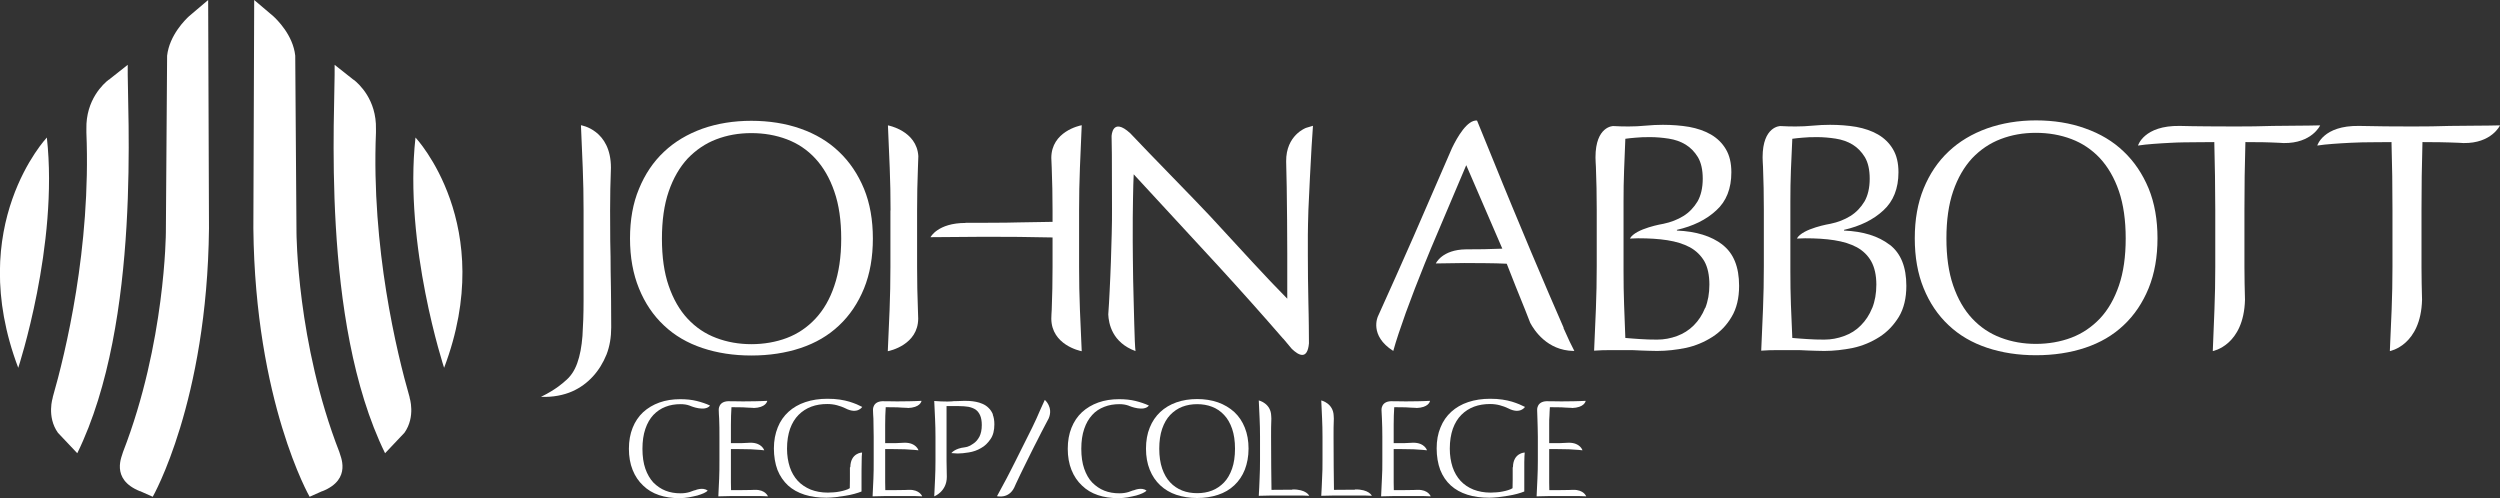 <?xml version="1.0" encoding="UTF-8"?>
<svg id="Layer_1" data-name="Layer 1" xmlns="http://www.w3.org/2000/svg" viewBox="0 0 180.87 36.03">
  <rect x="0" y="0" width="180.87" height="36.03" fill="#333333" stroke="none"/>
  <defs>
    <style>
      .cls-1 {
        fill: #fff;
      }
    </style>
  </defs>
  <path class="cls-1" d="M60.36,13.85c-.33-.96-.79-1.75-1.37-2.38-.58-.63-1.27-1.09-2.06-1.39-.79-.3-1.65-.45-2.57-.45s-1.76.15-2.54.45c-.79.3-1.47.77-2.07,1.39-.58.63-1.04,1.42-1.37,2.38-.33.96-.49,2.1-.49,3.42s.16,2.46.49,3.41c.33.96.79,1.76,1.37,2.38.59.63,1.27,1.09,2.07,1.39.79.3,1.64.45,2.54.45s1.78-.15,2.57-.45c.79-.3,1.48-.77,2.06-1.39.59-.63,1.05-1.42,1.37-2.38.33-.96.5-2.1.5-3.41s-.16-2.45-.5-3.42ZM46.23,13.66c.43-1.05,1.03-1.95,1.81-2.68.77-.73,1.7-1.28,2.78-1.67,1.08-.38,2.26-.57,3.54-.57s2.49.19,3.56.57c1.08.38,2.01.93,2.78,1.67.77.73,1.37,1.62,1.81,2.68.43,1.05.64,2.26.64,3.6s-.21,2.55-.64,3.61c-.43,1.05-1.03,1.95-1.81,2.68-.77.73-1.7,1.27-2.78,1.63-1.08.36-2.27.54-3.56.54s-2.46-.18-3.54-.54c-1.08-.36-2.01-.9-2.78-1.63-.78-.73-1.38-1.62-1.81-2.68-.43-1.05-.65-2.26-.65-3.61s.21-2.55.65-3.6Z"/>
  <path class="cls-1" d="M44.18,19.68c0-.73-.01-1.49-.03-2.25,0-.76-.01-1.5-.01-2.21,0-1.05.02-2.07.06-3.08,0-2.76-2.17-3.08-2.17-3.08.04,1.05.09,2.07.13,3.08.04,1.01.06,2.03.06,3.08v6.54c0,.94-.03,1.79-.08,2.55-.06.76-.18,1.42-.38,1.97-.2.56-.5.99-.89,1.3,0,0-.59.58-1.73,1.13.86.04,1.66-.13,2.25-.39.59-.26,1.09-.63,1.51-1.09.42-.46.74-.99.98-1.58.23-.59.34-1.25.34-1.97,0-.57,0-1.19-.01-1.88,0-.68-.02-1.39-.03-2.13"/>
  <path class="cls-1" d="M69.86,16.12c.84,0,3.05,0,3.84-.03.79-.01,1.6-.03,2.45-.04v-.83c0-1.05-.02-2.07-.06-3.08-.01-.24-.02-.48-.03-.72.01-1.9,2.03-2.33,2.2-2.36-.05,1.05-.09,2.07-.13,3.08-.04,1.01-.06,2.03-.06,3.08v4.1c0,1.05.02,2.08.06,3.09.04,1.02.08,2.01.13,3-.16-.03-2.18-.47-2.2-2.35,0-.22.02-.43.03-.65.04-1.02.06-2.04.06-3.09v-2.14c-.84-.02-1.66-.03-2.45-.04-.79,0-1.61-.01-2.45-.01s-3.14.03-3.93.03c0,0,.52-1.03,2.54-1.03"/>
  <path class="cls-1" d="M64.42,15.22v4.1c0,1.05-.02,2.08-.06,3.09-.04,1.02-.08,2.01-.13,3,.16-.03,2.19-.47,2.2-2.36,0-.21-.02-.42-.02-.63-.04-1.02-.06-2.04-.06-3.09v-4.1c0-1.05.02-2.07.06-3.08.01-.28.02-.57.03-.85-.11-1.85-2.2-2.23-2.2-2.23.05,1.05.09,2.07.13,3.08.04,1.01.06,2.03.06,3.08Z"/>
  <path class="cls-1" d="M82.03,12.62c2.03,2.19,4.07,4.4,6.1,6.61,1.64,1.79,3.21,3.55,4.7,5.27h.01c.21.26.42.5.62.74.5.48,1.13.82,1.24-.4,0-.36,0-.78-.01-1.26,0-.52-.02-1.07-.03-1.67-.01-.59-.02-1.19-.03-1.78-.01-.59-.01-1.15-.01-1.69v-1.43c0-.46.02-1.07.04-1.83.03-.76.07-1.54.11-2.33.04-.79.08-1.54.12-2.24.04-.66.07-1.16.1-1.51-.28.09-.5.15-.5.15,0,0-1.46.52-1.44,2.43.02.59.03,1.2.04,1.82.02,1.58.04,3.2.04,4.87v3.24c-.72-.73-1.56-1.61-2.52-2.65s-1.98-2.14-3.05-3.31c-.99-1.07-4.41-4.54-5.79-6.01-1.32-1.21-1.35.22-1.35.22,0,.39.01.82.02,1.33,0,1.09.01,2.4.01,3.93,0,.52,0,1.12-.02,1.78-.02.67-.04,1.35-.06,2.04-.02.7-.06,1.4-.09,2.1-.03.61-.06,1.18-.1,1.71.03.66.28,2.03,1.97,2.65-.02-.13-.03-.37-.05-.73-.01-.36-.03-.77-.04-1.25-.01-.48-.03-.99-.04-1.55-.01-.56-.03-1.11-.04-1.64,0-.54-.01-1.05-.02-1.55,0-.49-.01-.91-.01-1.24,0-1.28,0-2.3.02-3.05.01-.75.03-1.34.05-1.78"/>
  <path class="cls-1" d="M153.3,13.83c-.33-.96-.79-1.75-1.37-2.38-.59-.63-1.28-1.09-2.07-1.39-.79-.3-1.65-.45-2.57-.45s-1.76.15-2.54.45c-.79.3-1.48.77-2.07,1.39-.58.63-1.04,1.42-1.37,2.38-.33.96-.49,2.1-.49,3.42s.16,2.45.49,3.41c.33.96.79,1.76,1.37,2.38.59.63,1.27,1.09,2.07,1.39.79.3,1.64.45,2.54.45s1.78-.15,2.57-.45c.79-.3,1.48-.77,2.07-1.39.59-.63,1.04-1.42,1.37-2.38.33-.96.49-2.1.49-3.41s-.16-2.45-.49-3.42ZM139.17,13.64c.43-1.05,1.03-1.95,1.81-2.68.77-.73,1.7-1.28,2.78-1.67,1.08-.38,2.26-.58,3.54-.58s2.49.19,3.56.58c1.08.38,2.01.93,2.78,1.67.77.73,1.37,1.62,1.81,2.68.43,1.05.64,2.26.64,3.6s-.21,2.55-.64,3.61c-.43,1.05-1.03,1.95-1.81,2.68-.77.73-1.7,1.27-2.78,1.63-1.08.36-2.27.54-3.56.54s-2.46-.18-3.54-.54c-1.08-.36-2.01-.9-2.78-1.63-.78-.73-1.38-1.62-1.81-2.68-.43-1.05-.64-2.26-.64-3.61s.21-2.55.64-3.6Z"/>
  <path class="cls-1" d="M123.36,22.28c-.2.5-.48.92-.82,1.26-.35.35-.75.6-1.21.77-.46.17-.94.26-1.44.26-.42,0-.84-.01-1.25-.04-.4-.03-.76-.05-1.05-.08-.03-.81-.06-1.61-.09-2.4-.03-.79-.04-1.6-.04-2.4v-5.09c0-.76.01-1.51.04-2.26.03-.75.06-1.5.09-2.26.22-.03.47-.06.75-.08.28-.03.62-.04,1.03-.04.45,0,.91.04,1.36.11.45.07.86.21,1.22.43.36.22.65.52.89.91.23.39.35.91.35,1.56s-.13,1.22-.38,1.65c-.26.43-.6.79-1.02,1.05-.42.26-.91.45-1.44.56,0,0-2.03.33-2.43,1.07l.59-.02c.78,0,1.49.04,2.12.14.64.1,1.18.27,1.63.51.45.25.8.59,1.05,1.02.24.43.36,1,.36,1.68,0,.64-.1,1.2-.3,1.7M124.62,17.7c-.81-.62-1.9-.96-3.3-1.02v-.05c1.17-.27,2.12-.73,2.85-1.41.73-.66,1.09-1.58,1.09-2.76,0-.66-.13-1.22-.4-1.67-.26-.44-.63-.8-1.08-1.06-.45-.26-.98-.44-1.57-.55-.6-.1-1.23-.15-1.9-.15-.41,0-.82.02-1.25.06-.42.04-.84.06-1.25.06-.36,0-.73-.01-1.1-.03h0s-1.28,0-1.28,2.26c0,.23.02.46.03.69.04,1.02.06,2.04.06,3.09v4.1c0,1.05-.02,2.08-.06,3.08-.04,1.01-.08,2.02-.13,3.03.38-.03.76-.04,1.14-.04h1.14c.38,0,.76,0,1.14.03.38.01.76.03,1.14.03.69,0,1.38-.08,2.08-.22.69-.15,1.33-.42,1.91-.79.58-.37,1.05-.86,1.4-1.46.36-.6.54-1.35.54-2.24,0-1.37-.4-2.36-1.21-2.98"/>
  <path class="cls-1" d="M135.45,22.28c-.2.5-.48.92-.82,1.26-.34.35-.74.6-1.21.77-.46.17-.94.26-1.44.26-.42,0-.84-.01-1.25-.04-.41-.03-.76-.05-1.06-.08-.03-.81-.06-1.61-.1-2.4-.03-.79-.04-1.6-.04-2.4v-5.09c0-.76.01-1.51.04-2.26.03-.75.06-1.5.1-2.26.22-.03.47-.06.75-.08.28-.03.62-.04,1.03-.04.45,0,.91.04,1.36.11.45.07.86.21,1.22.43.36.22.65.52.89.91.23.39.35.91.35,1.56s-.13,1.22-.38,1.65c-.26.43-.6.79-1.02,1.05-.42.26-.9.45-1.44.56,0,0-2.03.33-2.43,1.07l.59-.02c.78,0,1.49.04,2.12.14.64.1,1.18.27,1.63.51.45.25.8.59,1.04,1.02.24.43.37,1,.37,1.68,0,.64-.1,1.2-.3,1.7M136.7,17.7c-.81-.62-1.9-.96-3.29-1.02v-.05c1.17-.27,2.12-.73,2.85-1.41.72-.66,1.09-1.58,1.09-2.76,0-.66-.13-1.22-.4-1.67-.26-.44-.63-.8-1.08-1.06-.45-.26-.98-.44-1.57-.55-.59-.1-1.23-.15-1.9-.15-.41,0-.82.02-1.25.06-.42.04-.84.06-1.25.06-.36,0-.73-.01-1.1-.03h0s-1.28,0-1.28,2.26c0,.23.02.46.03.69.04,1.02.06,2.04.06,3.09v4.1c0,1.05-.02,2.08-.06,3.08-.04,1.01-.08,2.02-.13,3.03.38-.03.75-.04,1.14-.04h1.14c.37,0,.76,0,1.14.03.38.01.76.03,1.14.03.69,0,1.38-.08,2.08-.22.69-.15,1.33-.42,1.91-.79.58-.37,1.04-.86,1.41-1.46.36-.6.54-1.35.54-2.24,0-1.37-.4-2.36-1.21-2.98"/>
  <path class="cls-1" d="M113.13,23.72c-.32-.73-.68-1.56-1.08-2.49-.4-.93-.82-1.93-1.28-3.01-.45-1.08-.91-2.17-1.36-3.26-.45-1.09-.9-2.18-1.33-3.25-.44-1.07-.84-2.06-1.22-2.99-.7-.06-1.42,1.18-1.81,1.99-.93,2.15-1.86,4.29-2.78,6.4-.84,1.92-1.71,3.85-2.58,5.78,0,0-.66,1.38,1.11,2.5.2-.73.51-1.65.91-2.77.41-1.12.86-2.3,1.36-3.53l.45-1.1,2.56-6.04,2.61,6.04c-.44.01-.88.03-1.32.04-.43,0-.88,0-1.31.01-1.74.02-2.18,1.02-2.18,1.02.47,0,1.57-.03,2.06-.03.52,0,1.03,0,1.55.01.52,0,1.03.02,1.52.04.2.52.42,1.07.65,1.65.23.58.47,1.15.69,1.71.13.32.25.62.36.92.28.52,1.21,1.99,3.12,2.03.02,0,.04-.01.07,0-.2-.38-.47-.93-.79-1.67Z"/>
  <path class="cls-1" d="M180.86,9.07c-1.03.03-2.63.02-3.61.04-.98.03-1.67.04-2.7.04s-2.9-.01-3.88-.04c-2.6-.04-3.02,1.42-3.02,1.42.33-.05.7-.09,1.11-.12.42-.03.84-.06,1.29-.08.45-.03,1.24-.04,1.69-.04.45,0,.88-.01,1.28-.01.05,1.64.07,3.28.07,4.93v4.1c0,1.05-.02,2.08-.06,3.09-.04,1.02-.08,2.01-.13,3,0,0,2.24-.4,2.33-3.71-.02-.79-.04-1.58-.04-2.38v-4.1c0-1.65.02-3.29.07-4.93.41,0,.83,0,1.28.01.45,0,.89.03,1.34.04.12,0,.23.01.35.02,2.04.03,2.64-1.28,2.64-1.28"/>
  <path class="cls-1" d="M167.85,9.07c-1.03.03-2.42.02-3.41.04-.99.03-1.67.04-2.7.04s-3.05-.01-4.04-.04c-2.6-.04-3.02,1.42-3.02,1.42.33-.05.7-.09,1.11-.12.42-.03.84-.06,1.29-.08.45-.03,1.4-.04,1.84-.04.45,0,.88-.01,1.28-.01.04,1.64.07,3.28.07,4.93v4.1c0,1.05-.02,2.08-.06,3.09-.04,1.02-.08,2.01-.12,3,0,0,2.24-.4,2.33-3.71-.02-.79-.04-1.58-.04-2.38v-4.1c0-1.65.02-3.29.07-4.93.41,0,.83,0,1.28.01.45,0,.69.03,1.14.04.12,0,.23.01.35.02,2.04.03,2.64-1.28,2.64-1.28Z"/>
  <path class="cls-1" d="M30.06,9.95s5.98,6.34,2.07,16.66c0,0-2.93-8.89-2.07-16.66Z"/>
  <path class="cls-1" d="M29.64,28.76c-.93-3.23-2.78-10.84-2.44-19.17v-.25c.05-2.13-1.25-3.29-1.61-3.57h-.02s-.07-.06-.07-.06l-1.29-1.02c.06,3.22-1.05,18.52,3.65,28.1l1.4-1.48c.83-1.17.37-2.56.37-2.56"/>
  <path class="cls-1" d="M23.32,35.54c2.2-.88,1.27-2.6,1.23-2.84-3.08-7.9-3.1-15.89-3.1-15.89l-.09-12.78c-.16-1.5-1.34-2.63-1.59-2.86l-1.38-1.17-.06,16.52c.13,12.55,4.07,19.42,4.07,19.42l.92-.41h0Z"/>
  <path class="cls-1" d="M3.39,9.95s-5.98,6.34-2.07,16.66c0,0,2.93-8.89,2.07-16.66Z"/>
  <path class="cls-1" d="M3.81,28.76c.93-3.23,2.78-10.84,2.44-19.17v-.25c-.05-2.13,1.25-3.29,1.61-3.57h.02s.07-.06.07-.06l1.29-1.02c-.06,3.22,1.04,18.52-3.65,28.1l-1.4-1.48c-.83-1.17-.37-2.56-.37-2.56"/>
  <path class="cls-1" d="M10.13,35.54c-2.2-.88-1.27-2.6-1.23-2.84,3.07-7.9,3.1-15.89,3.1-15.89l.09-12.78c.17-1.5,1.34-2.63,1.59-2.86l1.38-1.17.06,16.52c-.13,12.55-4.07,19.42-4.07,19.42l-.92-.41h0Z"/>
  <path class="cls-1" d="M89.14,31.02c-.14-.4-.33-.74-.58-1-.24-.26-.53-.46-.87-.59-.33-.13-.7-.19-1.08-.19s-.74.06-1.08.19c-.33.13-.62.33-.87.59-.25.26-.44.6-.58,1-.14.41-.21.89-.21,1.44s.07,1.03.21,1.44c.14.4.33.74.58,1,.24.26.54.46.87.59.33.13.69.19,1.08.19s.75-.06,1.08-.19c.33-.13.62-.33.87-.59.25-.26.44-.6.58-1,.14-.4.21-.89.21-1.44s-.07-1.03-.21-1.44ZM83.18,30.94c.18-.45.43-.82.76-1.13.33-.31.72-.54,1.17-.7.46-.16.96-.24,1.5-.24s1.05.08,1.51.24c.45.16.85.4,1.18.7.33.31.58.68.76,1.13.18.45.27.95.27,1.52s-.1,1.08-.27,1.52c-.18.45-.43.82-.76,1.13-.33.31-.72.54-1.18.69-.45.15-.96.23-1.51.23s-1.04-.08-1.5-.23c-.45-.15-.84-.38-1.17-.69-.33-.31-.58-.68-.76-1.13-.18-.45-.27-.95-.27-1.52s.09-1.08.27-1.52Z"/>
  <path class="cls-1" d="M50.25,35.47c-.11.04-.24.09-.36.13-.2.06-.42.09-.66.09-.39,0-.75-.06-1.08-.19-.33-.13-.62-.33-.88-.59-.24-.26-.44-.6-.58-1-.14-.4-.21-.89-.21-1.44s.07-1.03.21-1.44c.14-.41.33-.74.58-1.01.25-.26.54-.46.88-.59.33-.13.69-.19,1.08-.19.24,0,.46.03.65.1.04.01.07.03.1.04,0,0,1.03.43,1.39-.04-.28-.13-.6-.24-.96-.33-.36-.09-.76-.13-1.2-.13-.55,0-1.05.08-1.5.24-.45.16-.85.4-1.18.7-.33.31-.58.68-.76,1.13-.18.45-.27.95-.27,1.52s.09,1.08.27,1.53c.18.45.43.82.76,1.13.32.31.7.54,1.15.69.44.15.93.22,1.45.22.25,0,.48-.02.71-.06.23-.04.43-.09.61-.13.18-.05.33-.11.47-.17.13-.06.22-.12.28-.18-.35-.29-.94-.02-.94-.02Z"/>
  <path class="cls-1" d="M82,35.47c-.12.04-.24.09-.36.13-.2.06-.42.09-.66.09-.39,0-.75-.06-1.08-.19s-.62-.33-.88-.59c-.25-.26-.44-.6-.58-1-.14-.4-.21-.89-.21-1.44s.07-1.03.21-1.44c.14-.41.33-.74.58-1.01.24-.27.54-.46.88-.59.33-.13.7-.19,1.08-.19.24,0,.45.03.65.1.04.01.07.03.1.04,0,0,1.03.43,1.39-.04-.28-.13-.6-.24-.96-.33-.36-.09-.76-.13-1.2-.13-.55,0-1.05.08-1.5.24-.45.16-.85.4-1.18.7-.33.31-.58.68-.76,1.13-.18.45-.27.95-.27,1.52s.09,1.08.27,1.53c.18.45.43.82.76,1.13.32.31.7.54,1.15.69.44.15.93.22,1.45.22.25,0,.48-.02.71-.06.23-.04.43-.09.61-.13.18-.05.34-.11.47-.17.13-.06.22-.12.28-.18-.35-.29-.94-.02-.94-.02Z"/>
  <path class="cls-1" d="M54.51,29.52c.89-.03.99-.46,1-.52-.3.01-.59.03-.88.03-.29,0-.58.01-.88.01-.24,0-.47,0-.71-.01h-.18c-.93-.07-.86.65-.86.65,0,.2.02.4.03.61.02.43.02.86.02,1.31v1.73c0,.44,0,.88-.02,1.3-.02.43-.04.85-.06,1.28.3-.01.6-.02.9-.02h1.8c.3,0,.59,0,.89.02,0,0-.18-.49-.94-.47h-.06c-.08,0-.16,0-.24.01-.24.01-.49.01-.74.01h-.69c0-.13-.01-.31-.01-.56v-2.41h.48c.2,0,.42,0,.64.01.23,0,.45.01.69.03.23.01.43.03.6.05,0,0-.16-.55-.99-.55-.2.01-.4.02-.64.03-.23,0-.49,0-.78,0v-1.33c0-.25,0-.47.01-.66.01-.19.02-.4.03-.61.32,0,.6,0,.83.01,0,0,.58.04.77.04"/>
  <path class="cls-1" d="M65.67,29.52c.89-.03.99-.46,1-.52-.3.01-.59.03-.88.03-.29,0-.58.01-.88.01-.24,0-.47,0-.71-.01h-.18c-.93-.07-.86.65-.86.65,0,.2.02.4.03.61.01.43.02.86.02,1.31v1.73c0,.44,0,.88-.02,1.3-.02.43-.04.85-.06,1.28.3-.01.61-.02.9-.02h1.8c.29,0,.58,0,.89.02,0,0-.18-.49-.94-.47h-.06c-.08,0-.16,0-.24.01-.24.01-.49.01-.74.01h-.69c0-.13-.01-.31-.01-.56v-2.41h.48c.2,0,.42,0,.64.01.23,0,.45.01.69.03.23.01.43.03.6.05,0,0-.16-.55-.99-.55-.2.01-.4.02-.64.03-.23,0-.49,0-.78,0v-1.33c0-.25,0-.47.01-.66.01-.19.02-.4.03-.61.32,0,.6,0,.83.01,0,0,.58.04.77.04"/>
  <path class="cls-1" d="M61.49,33.82h0v.89c0,.2,0,.4-.01.61-.09.06-.19.1-.32.14-.12.04-.25.07-.4.1-.15.03-.29.05-.44.06-.15.01-.3.02-.43.02-.46,0-.88-.08-1.24-.22-.36-.15-.68-.36-.93-.63-.25-.27-.45-.61-.58-1-.13-.4-.2-.84-.2-1.33,0-.56.08-1.03.22-1.44.15-.41.35-.74.62-1.01.26-.26.57-.46.92-.59.35-.13.73-.19,1.15-.19.25,0,.49.03.71.09.22.06.42.13.6.22.88.46,1.22-.1,1.22-.1-.12-.06-.25-.12-.4-.19-.15-.06-.33-.13-.53-.19-.2-.06-.43-.11-.69-.15-.26-.04-.56-.06-.9-.06-.58,0-1.11.08-1.59.24-.48.16-.89.4-1.22.7-.34.31-.6.68-.78,1.13-.18.45-.28.95-.28,1.52s.09,1.11.26,1.56c.18.45.44.82.76,1.12.33.3.73.52,1.2.67.47.15,1,.22,1.59.22.19,0,.4-.02.64-.04.23-.03.47-.06.71-.1.23-.04.46-.08.66-.14.21-.06.38-.11.52-.17v-.82c0-.54,0-.98.01-1.31,0-.31.01-.53.03-.69,0,0-.83.02-.85,1.05"/>
  <path class="cls-1" d="M102.46,29.52c.89-.03.99-.46,1-.52-.3.01-.59.03-.88.03-.29,0-.59.01-.88.01-.23,0-.47,0-.71-.01h-.18c-.93-.07-.86.65-.86.65.01.2.02.4.03.61.02.43.03.86.03,1.31v1.73c0,.44,0,.88-.03,1.3-.02.43-.04.85-.06,1.28.3-.01.6-.02.9-.02h1.8c.3,0,.58,0,.89.02,0,0-.18-.49-.94-.47h-.06c-.08,0-.16,0-.24.01-.24.01-.49.01-.74.01h-.69c0-.13-.01-.31-.01-.56v-2.41h.48c.2,0,.42,0,.64.01.23,0,.46.01.69.03.23.01.43.03.6.05,0,0-.16-.55-.99-.55-.19.01-.4.02-.64.03-.23,0-.49,0-.78,0v-1.33c0-.25,0-.47.01-.66.01-.19.02-.4.03-.61.32,0,.6,0,.83.01,0,0,.58.04.78.04"/>
  <path class="cls-1" d="M113.72,29.52c.89-.03.99-.46,1-.52-.3.01-.59.03-.88.03-.29,0-.59.01-.88.01-.24,0-.47,0-.71-.01h-.18c-.93-.07-.86.65-.86.65,0,.2.02.4.02.61.01.43.03.86.03,1.31v1.73c0,.44-.01.88-.03,1.3-.02.43-.04.85-.06,1.28.3-.01.6-.02.9-.02h1.8c.3,0,.59,0,.89.02,0,0-.18-.49-.94-.47h-.06c-.08,0-.16,0-.24.01-.24.01-.49.01-.74.01h-.69c0-.13-.01-.31-.01-.56v-2.41h.48c.2,0,.42,0,.64.01.23,0,.45.01.69.03.23.01.43.03.6.05,0,0-.16-.55-.99-.55-.19.01-.4.02-.64.03-.23,0-.49,0-.78,0v-1.33c0-.25,0-.47.02-.66,0-.19.02-.4.03-.61.32,0,.6,0,.83.01,0,0,.58.04.77.04"/>
  <path class="cls-1" d="M109.44,33.82h0v.89c0,.2,0,.4-.01.61-.09.06-.19.1-.32.14-.12.04-.25.07-.4.1-.14.03-.29.05-.44.06-.15.01-.3.02-.43.02-.46,0-.88-.08-1.24-.22-.37-.15-.68-.36-.93-.63-.25-.27-.45-.61-.58-1-.13-.4-.2-.84-.2-1.33,0-.56.08-1.03.22-1.44.15-.41.35-.74.62-1.01.26-.26.57-.46.92-.59.35-.13.74-.19,1.15-.19.25,0,.49.03.71.09.22.06.42.13.6.22.88.46,1.22-.1,1.22-.1-.12-.06-.25-.12-.41-.19-.15-.06-.33-.13-.53-.19-.2-.06-.43-.11-.69-.15-.26-.04-.56-.06-.89-.06-.58,0-1.11.08-1.59.24-.48.16-.89.4-1.22.7-.34.31-.6.68-.78,1.13-.19.45-.28.95-.28,1.52s.09,1.11.26,1.56c.18.45.43.82.76,1.12.33.3.73.52,1.2.67.47.15,1,.22,1.59.22.19,0,.4-.02.64-.04.23-.03.47-.06.71-.1.23-.04.45-.08.66-.14.21-.06.38-.11.52-.17v-.82c0-.54,0-.98,0-1.31,0-.31.02-.53.03-.69,0,0-.83.02-.85,1.05"/>
  <path class="cls-1" d="M71.84,29.99c-.08-.19-.18-.35-.32-.48-.13-.13-.27-.22-.43-.29-.16-.07-.32-.12-.48-.15-.16-.03-.31-.05-.46-.06-.14,0-.27-.01-.37-.01-.07,0-.16,0-.27.01-.11,0-.21.01-.33.01-.11,0-.23,0-.34.02-.11,0-.21.01-.29.01-.16,0-.32,0-.48-.01-.16-.01-.32-.02-.48-.03.02.44.04.88.06,1.3.02.43.03.86.03,1.3v1.73c0,.44-.01.88-.03,1.3-.02.43-.04.85-.06,1.27,0,0,.91-.34.91-1.41h0c-.01-.39-.02-.77-.02-1.16v-3.96h.89c.26,0,.49.02.69.05.2.04.38.11.52.2.14.1.25.24.33.42.08.18.12.42.12.7,0,.34-.06.62-.17.84-.12.22-.26.39-.45.51-.18.12-.38.24-.6.26-.74.08-.98.42-.98.42l.45.03c.24,0,.51-.03.82-.08.31-.05.6-.15.87-.31.28-.15.5-.37.69-.65.19-.27.28-.63.28-1.07,0-.28-.04-.52-.12-.71"/>
  <path class="cls-1" d="M93.5,35.43h-.16c-.43.01-.88.01-1.35.01,0-.49-.01-1.05-.02-1.67,0-.62-.01-1.35-.01-2.2,0-.43,0-.86.02-1.28,0-.06-.01-.12-.01-.19-.02-.93-.9-1.13-.9-1.13.02.44.04.88.06,1.3.02.43.03.86.03,1.3v1.73c0,.44-.01.88-.03,1.31-.02.43-.03.85-.06,1.26.32-.01.62-.02.91-.02h1.83c.3,0,.61,0,.91.02,0,0-.2-.48-1.24-.46Z"/>
  <path class="cls-1" d="M98.02,35.43h-.16c-.43.01-.88.01-1.35.01,0-.49-.01-1.05-.02-1.67,0-.62-.01-1.35-.01-2.2,0-.43,0-.86.02-1.28,0-.06-.01-.12-.01-.19-.02-.93-.9-1.13-.9-1.13.02.44.04.88.06,1.3.02.43.03.86.03,1.3v1.73c0,.44,0,.88-.03,1.31-.02.43-.03.85-.06,1.26.32-.01.62-.02.92-.02h1.83c.3,0,.61,0,.91.02,0,0-.2-.48-1.23-.46Z"/>
  <path class="cls-1" d="M74.35,31.59l-.87,1.74c-.22.45-.45.88-.67,1.31-.23.43-.45.84-.68,1.26.06.01.85.19,1.25-.63.04-.09.08-.18.12-.27.2-.44.42-.88.64-1.33l.45-.91.24-.48.18-.35c.22-.45.45-.88.67-1.3.06-.11.13-.24.19-.36.35-.81-.28-1.34-.28-1.34-.21.45-.41.9-.6,1.34-.2.43-.41.88-.64,1.32"/>
</svg>